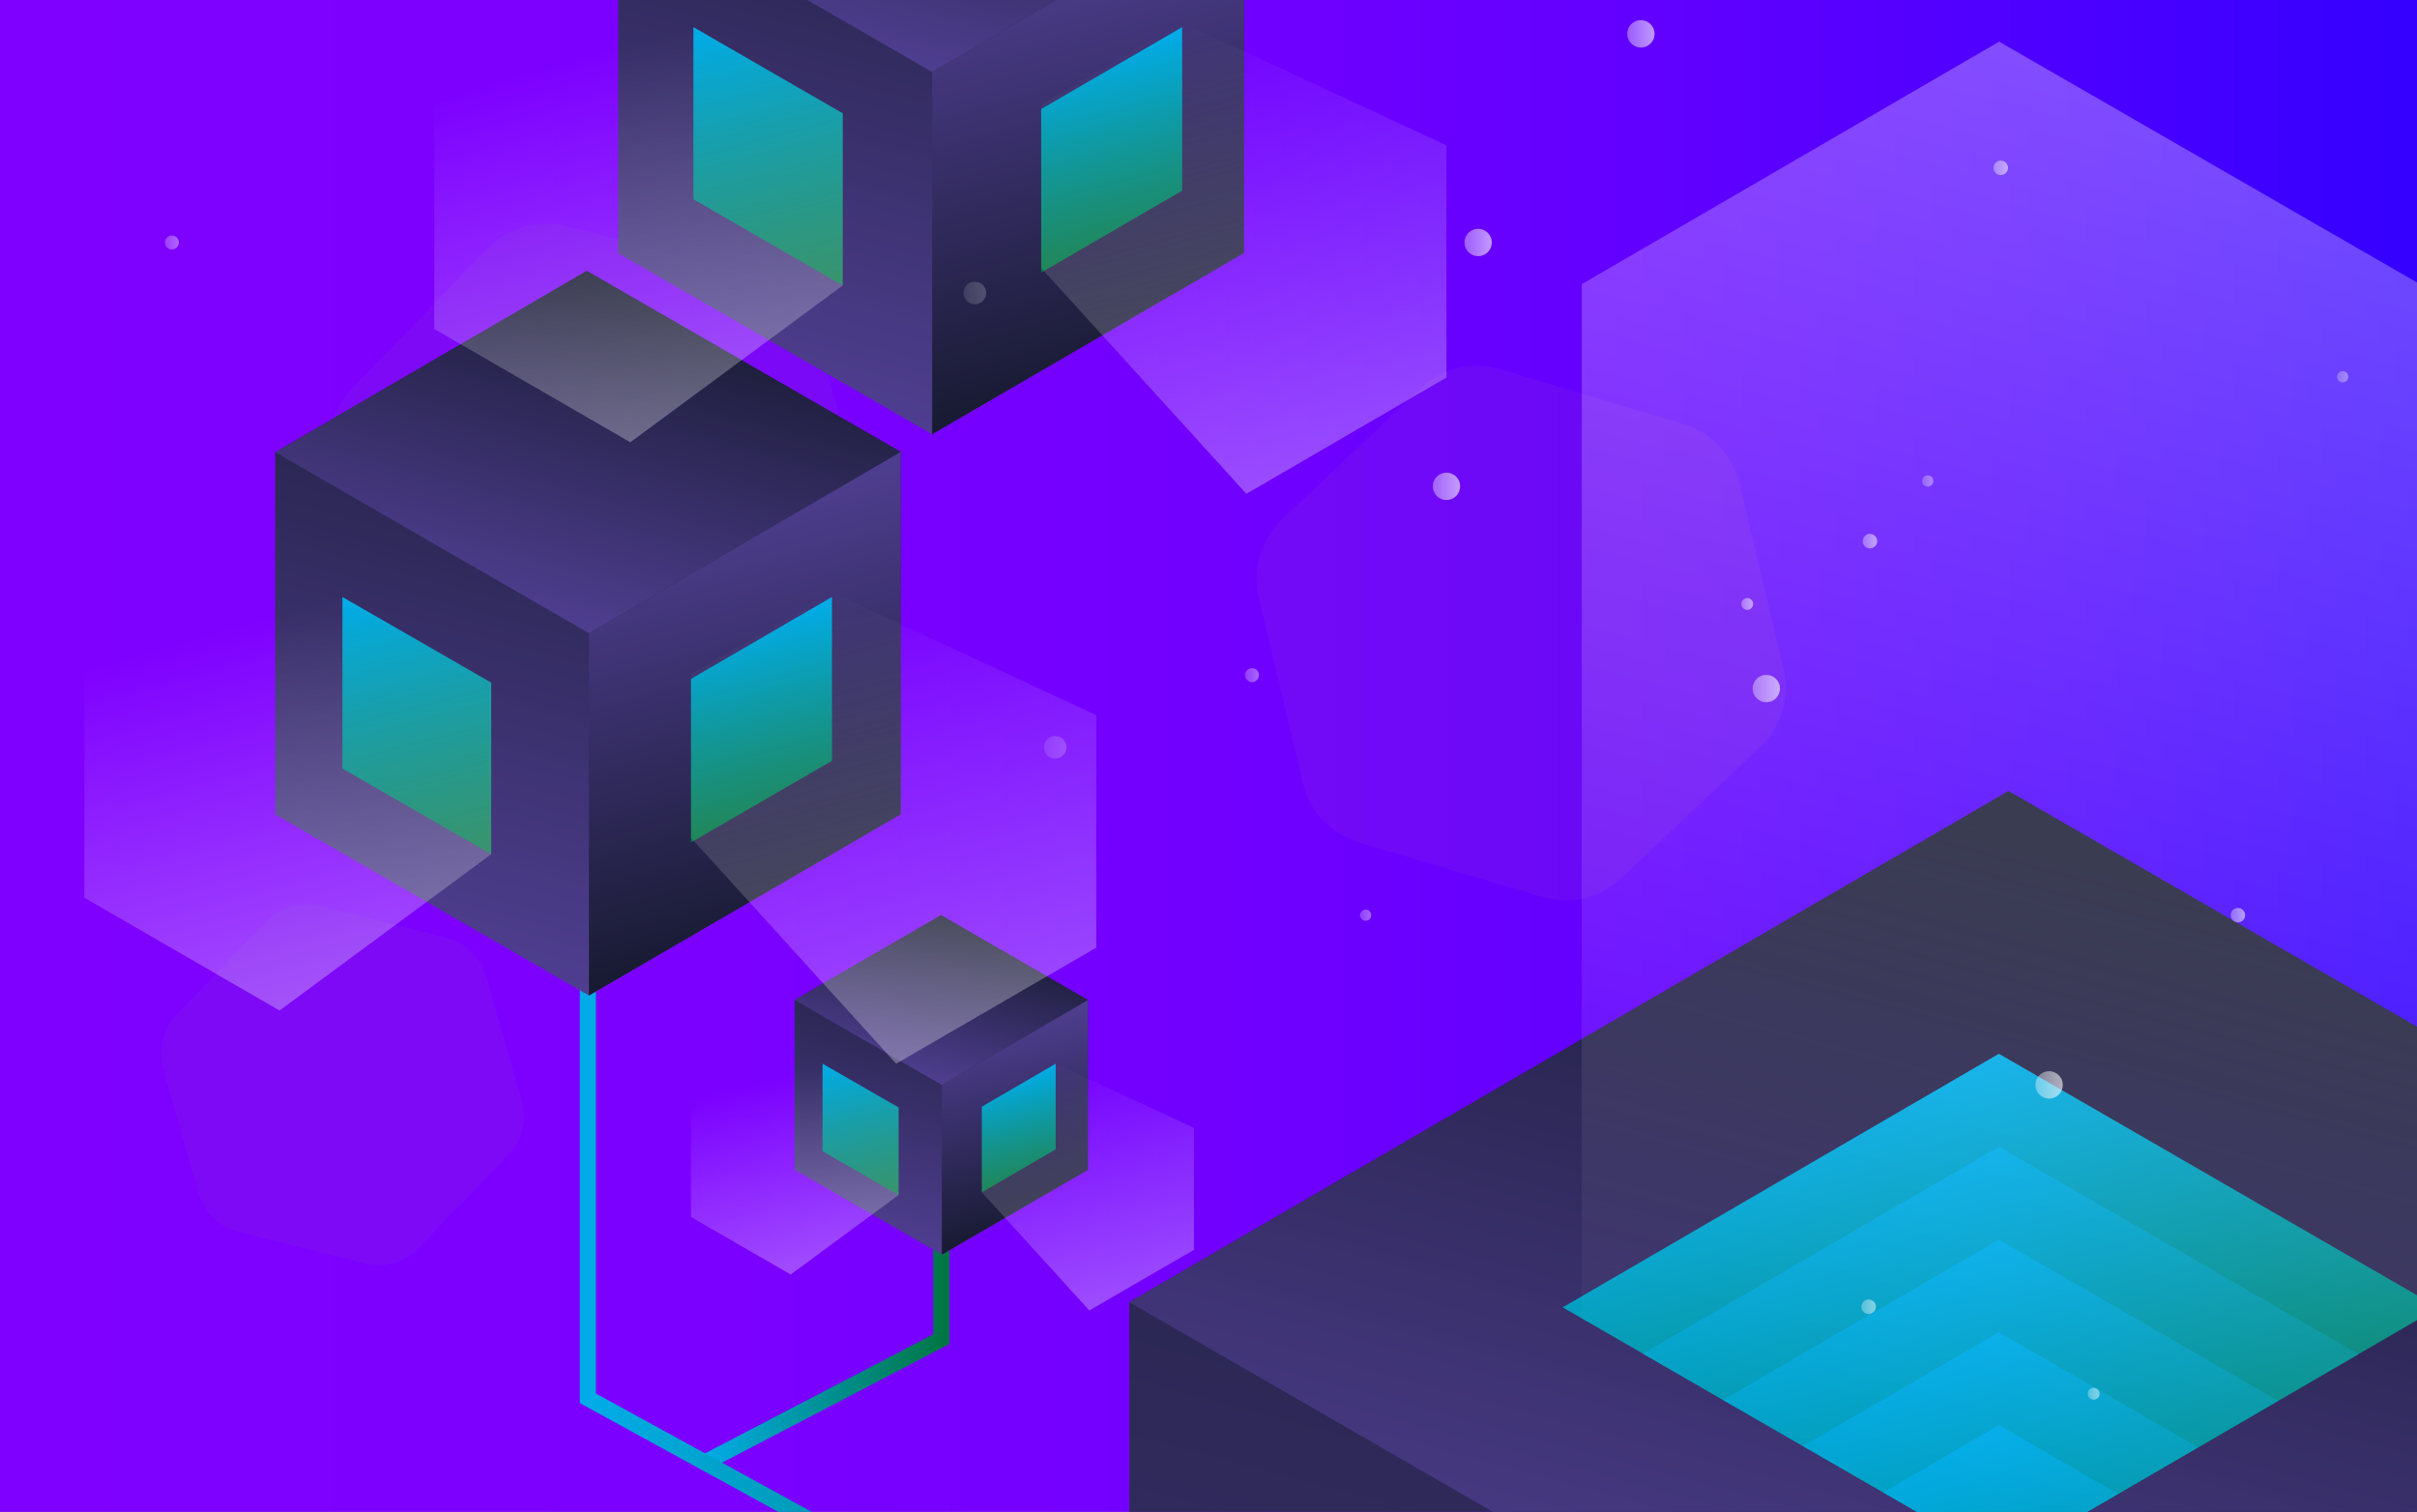 <svg version="1.1" id="Capa_1" xmlns="http://www.w3.org/2000/svg" xmlns:xlink="http://www.w3.org/1999/xlink" x="0" y="0" viewBox="-188 -537.5 900 563" style="enable-background:new -188 -537.5 900 563" xml:space="preserve"><rect x="-188" y="-537.5" width="900" height="563" fill="#808080" stroke="none"/><style>.st1{opacity:.3;fill:#7b20e5}.st1,.st4{clip-path:url(#SVGID_2_)}</style><defs><path id="SVGID_1_" d="M-188-537.5h900v563h-900z"/></defs><clipPath id="SVGID_2_"><use xlink:href="#SVGID_1_" style="overflow:visible"/></clipPath><linearGradient id="SVGID_3_" gradientUnits="userSpaceOnUse" x1="-188" y1="-256" x2="712" y2="-256"><stop offset="0" style="stop-color:#7f00ff"/><stop offset=".275" style="stop-color:#7c00ff"/><stop offset=".49" style="stop-color:#7200ff"/><stop offset=".685" style="stop-color:#6100ff"/><stop offset=".867" style="stop-color:#4a00ff"/><stop offset="1" style="stop-color:#3400ff"/></linearGradient><path style="clip-path:url(#SVGID_2_);fill:url(#SVGID_3_)" d="M-188-537.5h900v563h-900z"/><path class="st1" d="m-114-93.1-13.3-46.5c-2-7.1-.1-14.8 5-20.1l33.6-34.8c5.1-5.3 12.7-7.5 19.9-5.7l46.9 11.8c7.2 1.8 12.8 7.3 14.9 14.4l13.3 46.5c2 7.1.1 14.8-5 20.1l-33.6 34.8c-5.1 5.3-12.7 7.5-19.9 5.7l-46.9-11.8c-7.2-1.8-12.9-7.3-14.9-14.4zM-44.7-293.1l-19.9-69.6c-3-10.6-.2-22.1 7.5-30l50.4-52c7.7-8 19.1-11.2 29.8-8.5l70.3 17.6c10.7 2.7 19.2 10.9 22.3 21.5l19.9 69.6c3 10.6.2 22.1-7.5 30l-50.4 52c-7.7 8-19.1 11.2-29.8 8.5l-70.3-17.6c-10.7-2.6-19.2-10.8-22.3-21.5zM289.4-344.2l51.7-48.8c7.9-7.5 19.2-10.1 29.6-7l68.1 20.4c10.4 3.1 18.4 11.5 20.9 22.1l16.4 69.1c2.5 10.6-.8 21.7-8.7 29.1l-51.7 48.8c-7.9 7.5-19.2 10.1-29.6 7L318-223.8c-10.4-3.1-18.4-11.5-20.9-22.1L280.7-315c-2.5-10.6.8-21.7 8.7-29.2z"/><linearGradient id="XMLID_2_" gradientUnits="userSpaceOnUse" x1="73.137" y1="-16846.463" x2="165.536" y2="-16846.463" gradientTransform="matrix(1 0 0 -1 0 -16896)"><stop offset="0" style="stop-color:#00ace9"/><stop offset="1" style="stop-color:#007541"/></linearGradient><path id="XMLID_372_" style="clip-path:url(#SVGID_2_);fill:none;stroke:url(#XMLID_2_);stroke-width:6;stroke-miterlimit:10" d="M162.5-108.8v70l-88 45.9"/><linearGradient id="XMLID_3_" gradientUnits="userSpaceOnUse" x1="27.933" y1="-16841.754" x2="321.978" y2="-16841.754" gradientTransform="matrix(1 0 0 -1 0 -16896)"><stop offset="0" style="stop-color:#00ace9"/><stop offset="1" style="stop-color:#007541"/></linearGradient><path id="XMLID_65_" style="clip-path:url(#SVGID_2_);fill:none;stroke:url(#XMLID_3_);stroke-width:6;stroke-miterlimit:10" d="M30.9-253.1v236.3L320.5 142"/><g id="XMLID_178_" class="st4"><linearGradient id="XMLID_4_" gradientUnits="userSpaceOnUse" x1="125.01" y1="-16511.045" x2="192.398" y2="-16259.551" gradientTransform="matrix(1 0 0 -1 0 -16896)"><stop offset="0" style="stop-color:#4f3e90"/><stop offset="1" style="stop-color:#171a31"/></linearGradient><path id="XMLID_184_" style="fill:url(#XMLID_4_)" d="M42.2-443.2v-134.9l116.1-67.5 116.9 67.5v134.8l-116.1 67.5z"/><linearGradient id="XMLID_5_" gradientUnits="userSpaceOnUse" x1="141.87" y1="-16380.683" x2="175.538" y2="-16255.033" gradientTransform="matrix(1 0 0 -1 0 -16896)"><stop offset="0" style="stop-color:#4f3e90"/><stop offset="1" style="stop-color:#171a31"/></linearGradient><path id="XMLID_182_" style="fill:url(#XMLID_5_)" d="m158.3-645.6 116.9 67.5-116.1 67.4-116.9-67.4z"/><linearGradient id="XMLID_6_" gradientUnits="userSpaceOnUse" x1="195.731" y1="-16339.139" x2="238.538" y2="-16498.894" gradientTransform="matrix(1 0 0 -1 0 -16896)"><stop offset="0" style="stop-color:#4f3e90"/><stop offset="1" style="stop-color:#171a31"/></linearGradient><path id="XMLID_181_" style="fill:url(#XMLID_6_)" d="M159.1-375.8v-134.9l116.1-67.4v134.8z"/></g><linearGradient id="XMLID_7_" gradientUnits="userSpaceOnUse" x1="465.968" y1="-17388.125" x2="656.023" y2="-16678.83" gradientTransform="matrix(1 0 0 -1 0 -16896)"><stop offset="0" style="stop-color:#4f3e90"/><stop offset="1" style="stop-color:#171a31"/></linearGradient><path id="XMLID_20_" style="clip-path:url(#SVGID_2_);fill:url(#XMLID_7_)" d="M232.5 327.8V-52.6l327.4-190.3L889.5-52.7v380.4L562.1 517.9z"/><linearGradient id="XMLID_8_" gradientUnits="userSpaceOnUse" x1="513.519" y1="-17020.459" x2="608.473" y2="-16666.088" gradientTransform="matrix(1 0 0 -1 0 -16896)"><stop offset="0" style="stop-color:#4f3e90"/><stop offset="1" style="stop-color:#171a31"/></linearGradient><path id="XMLID_49_" style="clip-path:url(#SVGID_2_);fill:url(#XMLID_8_)" d="M559.9-242.9 889.5-52.7 562.1 137.5 232.5-52.6z"/><linearGradient id="XMLID_9_" gradientUnits="userSpaceOnUse" x1="665.424" y1="-16903.291" x2="786.153" y2="-17353.857" gradientTransform="matrix(1 0 0 -1 0 -16896)"><stop offset="0" style="stop-color:#4f3e90"/><stop offset="1" style="stop-color:#171a31"/></linearGradient><path id="XMLID_50_" style="clip-path:url(#SVGID_2_);fill:url(#XMLID_9_)" d="M562.1 517.9V137.5L889.5-52.7v380.4z"/><g id="XMLID_171_" class="st4"><linearGradient id="XMLID_10_" gradientUnits="userSpaceOnUse" x1="-2.757" y1="-16720.039" x2="64.631" y2="-16468.543" gradientTransform="matrix(1 0 0 -1 0 -16896)"><stop offset="0" style="stop-color:#4f3e90"/><stop offset="1" style="stop-color:#171a31"/></linearGradient><path id="XMLID_175_" style="fill:url(#XMLID_10_)" d="M-85.5-234.2v-134.9l116-67.5 116.9 67.4v134.9L31.3-166.8z"/><linearGradient id="XMLID_11_" gradientUnits="userSpaceOnUse" x1="14.103" y1="-16589.676" x2="47.771" y2="-16464.025" gradientTransform="matrix(1 0 0 -1 0 -16896)"><stop offset="0" style="stop-color:#4f3e90"/><stop offset="1" style="stop-color:#171a31"/></linearGradient><path id="XMLID_173_" style="fill:url(#XMLID_11_)" d="m30.5-436.6 116.9 67.4-116.1 67.5-116.8-67.4z"/><linearGradient id="XMLID_12_" gradientUnits="userSpaceOnUse" x1="67.964" y1="-16548.131" x2="110.771" y2="-16707.889" gradientTransform="matrix(1 0 0 -1 0 -16896)"><stop offset="0" style="stop-color:#4f3e90"/><stop offset="1" style="stop-color:#171a31"/></linearGradient><path id="XMLID_172_" style="fill:url(#XMLID_12_)" d="M31.3-166.8v-134.9l116.1-67.5v134.9z"/></g><g id="XMLID_185_" class="st4"><linearGradient id="XMLID_13_" gradientUnits="userSpaceOnUse" x1="146.742" y1="-16821.438" x2="178.333" y2="-16703.539" gradientTransform="matrix(1 0 0 -1 0 -16896)"><stop offset="0" style="stop-color:#4f3e90"/><stop offset="1" style="stop-color:#171a31"/></linearGradient><path id="XMLID_188_" style="fill:url(#XMLID_13_)" d="M107.9-101.9v-63.2l54.5-31.6 54.7 31.6v63.2l-54.4 31.6z"/><linearGradient id="XMLID_14_" gradientUnits="userSpaceOnUse" x1="154.646" y1="-16760.324" x2="170.429" y2="-16701.422" gradientTransform="matrix(1 0 0 -1 0 -16896)"><stop offset="0" style="stop-color:#4f3e90"/><stop offset="1" style="stop-color:#171a31"/></linearGradient><path id="XMLID_187_" style="fill:url(#XMLID_14_)" d="m162.4-196.7 54.7 31.6-54.4 31.6-54.8-31.6z"/><linearGradient id="XMLID_15_" gradientUnits="userSpaceOnUse" x1="179.896" y1="-16740.85" x2="199.963" y2="-16815.742" gradientTransform="matrix(1 0 0 -1 0 -16896)"><stop offset="0" style="stop-color:#4f3e90"/><stop offset="1" style="stop-color:#171a31"/></linearGradient><path id="XMLID_186_" style="fill:url(#XMLID_15_)" d="M162.7-70.3v-63.2l54.4-31.6v63.2z"/></g><g id="XMLID_97_" class="st4"><defs><path id="XMLID_98_" d="M556.3-180.3 750.4-68.2l-192.8 112-194.1-112z"/></defs><clipPath id="XMLID_16_"><use xlink:href="#XMLID_98_" style="overflow:visible"/></clipPath><linearGradient id="XMLID_17_" gradientUnits="userSpaceOnUse" x1="528.896" y1="-16758.291" x2="585.003" y2="-16967.685" gradientTransform="matrix(1 0 0 -1 0 -16896)"><stop offset="0" style="stop-color:#00ace9"/><stop offset="1" style="stop-color:#007541"/></linearGradient><path id="XMLID_109_" style="clip-path:url(#XMLID_16_);fill:url(#XMLID_17_)" d="M556.3-145.1 750.4-33 557.6 79 363.5-33z"/><linearGradient id="XMLID_18_" gradientUnits="userSpaceOnUse" x1="528.896" y1="-16792.856" x2="585.003" y2="-17002.248" gradientTransform="matrix(1 0 0 -1 0 -16896)"><stop offset="0" style="stop-color:#00ace9"/><stop offset="1" style="stop-color:#007541"/></linearGradient><path id="XMLID_108_" style="clip-path:url(#XMLID_16_);fill:url(#XMLID_18_)" d="m556.3-110.5 194.1 112-192.8 112.1-194.1-112z"/><linearGradient id="XMLID_19_" gradientUnits="userSpaceOnUse" x1="528.896" y1="-16827.418" x2="585.003" y2="-17036.813" gradientTransform="matrix(1 0 0 -1 0 -16896)"><stop offset="0" style="stop-color:#00ace9"/><stop offset="1" style="stop-color:#007541"/></linearGradient><path id="XMLID_107_" style="clip-path:url(#XMLID_16_);fill:url(#XMLID_19_)" d="m556.3-75.9 194.1 112-192.8 112L363.5 36.2z"/><linearGradient id="XMLID_21_" gradientUnits="userSpaceOnUse" x1="528.896" y1="-16861.981" x2="585.003" y2="-17071.375" gradientTransform="matrix(1 0 0 -1 0 -16896)"><stop offset="0" style="stop-color:#00ace9"/><stop offset="1" style="stop-color:#007541"/></linearGradient><path id="XMLID_105_" style="clip-path:url(#XMLID_16_);fill:url(#XMLID_21_)" d="M556.3-41.4 750.4 70.7l-192.8 112-194.1-112z"/><linearGradient id="XMLID_22_" gradientUnits="userSpaceOnUse" x1="528.896" y1="-16896.543" x2="585.003" y2="-17105.938" gradientTransform="matrix(1 0 0 -1 0 -16896)"><stop offset="0" style="stop-color:#00ace9"/><stop offset="1" style="stop-color:#007541"/></linearGradient><path id="XMLID_104_" style="clip-path:url(#XMLID_16_);fill:url(#XMLID_22_)" d="m556.3-6.8 194.1 112-192.8 112.1-194.1-112z"/><linearGradient id="XMLID_23_" gradientUnits="userSpaceOnUse" x1="528.896" y1="-16931.106" x2="585.003" y2="-17140.5" gradientTransform="matrix(1 0 0 -1 0 -16896)"><stop offset="0" style="stop-color:#00ace9"/><stop offset="1" style="stop-color:#007541"/></linearGradient><path id="XMLID_103_" style="clip-path:url(#XMLID_16_);fill:url(#XMLID_23_)" d="m556.3 27.8 194.1 112-192.8 112-194.1-112z"/><linearGradient id="XMLID_24_" gradientUnits="userSpaceOnUse" x1="528.896" y1="-16965.67" x2="585.003" y2="-17175.063" gradientTransform="matrix(1 0 0 -1 0 -16896)"><stop offset="0" style="stop-color:#00ace9"/><stop offset="1" style="stop-color:#007541"/></linearGradient><path id="XMLID_101_" style="clip-path:url(#XMLID_16_);fill:url(#XMLID_24_)" d="m556.3 62.3 194.1 112.1-192.8 112-194.1-112z"/><linearGradient id="XMLID_25_" gradientUnits="userSpaceOnUse" x1="528.896" y1="-17000.232" x2="585.003" y2="-17209.627" gradientTransform="matrix(1 0 0 -1 0 -16896)"><stop offset="0" style="stop-color:#00ace9"/><stop offset="1" style="stop-color:#007541"/></linearGradient><path id="XMLID_100_" style="clip-path:url(#XMLID_16_);fill:url(#XMLID_25_)" d="m556.3 96.9 194.1 112L557.6 321 363.5 209z"/></g><linearGradient id="XMLID_26_" gradientUnits="userSpaceOnUse" x1="486.263" y1="-16920.723" x2="627.653" y2="-16393.047" gradientTransform="matrix(1 0 0 -1 0 -16896)"><stop offset="0" style="stop-color:#fff;stop-opacity:0"/><stop offset="1" style="stop-color:#fff;stop-opacity:.3"/></linearGradient><path id="XMLID_96_" style="clip-path:url(#SVGID_2_);fill:url(#XMLID_26_)" d="M556.4-522 401-431.7v385.3l156.5 90.2 155.4-90.3v-385.3z"/><g id="XMLID_572_" class="st4"><linearGradient id="XMLID_27_" gradientUnits="userSpaceOnUse" x1="186.31" y1="-16759.658" x2="196.434" y2="-16797.44" gradientTransform="matrix(1 0 0 -1 0 -16896)"><stop offset="0" style="stop-color:#00ace9"/><stop offset="1" style="stop-color:#007541"/></linearGradient><path id="XMLID_574_" style="fill:url(#XMLID_27_)" d="M177.6-93.5v-31.9l27.5-16v31.9z"/><linearGradient id="XMLID_28_" gradientUnits="userSpaceOnUse" x1="207.357" y1="-16754.018" x2="231.167" y2="-16842.879" gradientTransform="matrix(1 0 0 -1 0 -16896)"><stop offset="0" style="stop-color:#fff;stop-opacity:0"/><stop offset="1" style="stop-color:#fff;stop-opacity:.3"/></linearGradient><path id="XMLID_573_" style="fill:url(#XMLID_28_)" d="m177.6-93.5 40 44 39-22.6v-45.4l-51.5-23.9-27.5 16z"/></g><g id="XMLID_581_" class="st4"><linearGradient id="XMLID_29_" gradientUnits="userSpaceOnUse" x1="85.87" y1="-16590.451" x2="105.208" y2="-16662.623" gradientTransform="matrix(1 0 0 -1 0 -16896)"><stop offset="0" style="stop-color:#00ace9"/><stop offset="1" style="stop-color:#007541"/></linearGradient><path id="XMLID_583_" style="fill:url(#XMLID_29_)" d="M69.3-223.8v-60.9l52.5-30.5v61z"/><linearGradient id="XMLID_30_" gradientUnits="userSpaceOnUse" x1="126.072" y1="-16577.961" x2="171.553" y2="-16747.699" gradientTransform="matrix(1 0 0 -1 0 -16896)"><stop offset="0" style="stop-color:#fff;stop-opacity:0"/><stop offset="1" style="stop-color:#fff;stop-opacity:.3"/></linearGradient><path id="XMLID_582_" style="fill:url(#XMLID_30_)" d="m69.3-225.5 76.4 84.1 74.5-43.2v-86.6l-98.4-45.7-52.5 30.5z"/></g><g id="XMLID_584_" class="st4"><linearGradient id="XMLID_31_" gradientUnits="userSpaceOnUse" x1="216.288" y1="-16378.219" x2="235.626" y2="-16450.389" gradientTransform="matrix(1 0 0 -1 0 -16896)"><stop offset="0" style="stop-color:#00ace9"/><stop offset="1" style="stop-color:#007541"/></linearGradient><path id="XMLID_586_" style="fill:url(#XMLID_31_)" d="M199.7-436v-60.9l52.5-30.5v60.9z"/><linearGradient id="XMLID_32_" gradientUnits="userSpaceOnUse" x1="256.49" y1="-16365.728" x2="301.971" y2="-16535.467" gradientTransform="matrix(1 0 0 -1 0 -16896)"><stop offset="0" style="stop-color:#fff;stop-opacity:0"/><stop offset="1" style="stop-color:#fff;stop-opacity:.3"/></linearGradient><path id="XMLID_585_" style="fill:url(#XMLID_32_)" d="m199.7-437.7 76.4 84.1 74.5-43.3v-86.5l-98.4-45.7-52.5 30.5z"/></g><g id="XMLID_575_" class="st4"><linearGradient id="XMLID_33_" gradientUnits="userSpaceOnUse" x1="125.399" y1="-16752.732" x2="139.496" y2="-16805.344" gradientTransform="matrix(1 0 0 -1 0 -16896)"><stop offset="0" style="stop-color:#00ace9"/><stop offset="1" style="stop-color:#007541"/></linearGradient><path id="XMLID_577_" style="fill:url(#XMLID_33_)" d="m118.3-141.4 28.3 16.3v32.6l-28.3-16.3z"/><linearGradient id="XMLID_34_" gradientUnits="userSpaceOnUse" x1="99.465" y1="-16759.682" x2="118.286" y2="-16829.924" gradientTransform="matrix(1 0 0 -1 0 -16896)"><stop offset="0" style="stop-color:#fff;stop-opacity:0"/><stop offset="1" style="stop-color:#fff;stop-opacity:.3"/></linearGradient><path id="XMLID_576_" style="fill:url(#XMLID_34_)" d="m118.3-141.4-49 14.3v42.8l37.1 21.4 40.2-29.6v-32.6z"/></g><g id="XMLID_578_" class="st4"><linearGradient id="XMLID_35_" gradientUnits="userSpaceOnUse" x1="-46.62" y1="-16577.129" x2="-18.972" y2="-16680.313" gradientTransform="matrix(1 0 0 -1 0 -16896)"><stop offset="0" style="stop-color:#00ace9"/><stop offset="1" style="stop-color:#007541"/></linearGradient><path id="XMLID_580_" style="fill:url(#XMLID_35_)" d="m-60.5-315.2 55.4 31.9v63.9l-55.4-31.9z"/><linearGradient id="XMLID_36_" gradientUnits="userSpaceOnUse" x1="-97.484" y1="-16590.758" x2="-60.571" y2="-16728.521" gradientTransform="matrix(1 0 0 -1 0 -16896)"><stop offset="0" style="stop-color:#fff;stop-opacity:0"/><stop offset="1" style="stop-color:#fff;stop-opacity:.3"/></linearGradient><path id="XMLID_579_" style="fill:url(#XMLID_36_)" d="m-60.5-315.2-96.1 28v84l72.7 42 78.8-58.2v-63.9z"/></g><g id="XMLID_587_" class="st4"><linearGradient id="XMLID_38_" gradientUnits="userSpaceOnUse" x1="84.124" y1="-16364.879" x2="111.889" y2="-16468.498" gradientTransform="matrix(1 0 0 -1 0 -16896)"><stop offset="0" style="stop-color:#00ace9"/><stop offset="1" style="stop-color:#007541"/></linearGradient><path id="XMLID_589_" style="fill:url(#XMLID_38_)" d="m70.2-527.4 55.6 32.1v64.1l-55.6-32.1z"/><linearGradient id="XMLID_39_" gradientUnits="userSpaceOnUse" x1="33.046" y1="-16378.565" x2="70.115" y2="-16516.908" gradientTransform="matrix(1 0 0 -1 0 -16896)"><stop offset="0" style="stop-color:#fff;stop-opacity:0"/><stop offset="1" style="stop-color:#fff;stop-opacity:.3"/></linearGradient><path id="XMLID_588_" style="fill:url(#XMLID_39_)" d="m70.2-527.4-96.5 28.1v84.3l73 42.2 79.1-58.4v-64.1z"/></g><linearGradient id="XMLID_40_" gradientUnits="userSpaceOnUse" x1="589.408" y1="-16877.539" x2="593.755" y2="-16877.539" gradientTransform="matrix(1 0 0 -1 0 -16896)"><stop offset="0" style="stop-color:#fff;stop-opacity:.6"/><stop offset="1" style="stop-color:#fff"/></linearGradient><circle id="XMLID_304_" cx="591.6" cy="-18.5" r="2.2" style="opacity:.5;clip-path:url(#SVGID_2_);fill:url(#XMLID_40_)"/><linearGradient id="XMLID_41_" gradientUnits="userSpaceOnUse" x1="460.414" y1="-16583.426" x2="464.761" y2="-16583.426" gradientTransform="matrix(1 0 0 -1 0 -16896)"><stop offset="0" style="stop-color:#fff;stop-opacity:.6"/><stop offset="1" style="stop-color:#fff"/></linearGradient><circle id="XMLID_302_" cx="462.6" cy="-312.6" r="2.2" style="opacity:.55;clip-path:url(#SVGID_2_);fill:url(#XMLID_41_)"/><linearGradient id="XMLID_45_" gradientUnits="userSpaceOnUse" x1="345.536" y1="-16539.639" x2="355.654" y2="-16539.639" gradientTransform="matrix(1 0 0 -1 0 -16896)"><stop offset="0" style="stop-color:#fff;stop-opacity:.6"/><stop offset="1" style="stop-color:#fff"/></linearGradient><circle id="XMLID_37_" cx="350.6" cy="-356.4" r="5.1" style="opacity:.6;clip-path:url(#SVGID_2_);fill:url(#XMLID_45_)"/><linearGradient id="XMLID_46_" gradientUnits="userSpaceOnUse" x1="682.249" y1="-16498.789" x2="686.356" y2="-16498.789" gradientTransform="matrix(1 0 0 -1 0 -16896)"><stop offset="0" style="stop-color:#fff;stop-opacity:.6"/><stop offset="1" style="stop-color:#fff"/></linearGradient><circle id="XMLID_43_" cx="684.3" cy="-397.2" r="2.1" style="opacity:.4;clip-path:url(#SVGID_2_);fill:url(#XMLID_46_)"/><linearGradient id="XMLID_47_" gradientUnits="userSpaceOnUse" x1="417.971" y1="-16371.111" x2="428.089" y2="-16371.111" gradientTransform="matrix(1 0 0 -1 0 -16896)"><stop offset="0" style="stop-color:#fff;stop-opacity:.6"/><stop offset="1" style="stop-color:#fff"/></linearGradient><circle id="XMLID_143_" cx="423" cy="-524.9" r="5.1" style="opacity:.6;clip-path:url(#SVGID_2_);fill:url(#XMLID_47_)"/><linearGradient id="XMLID_48_" gradientUnits="userSpaceOnUse" x1="318.482" y1="-16699.258" x2="322.589" y2="-16699.258" gradientTransform="matrix(1 0 0 -1 0 -16896)"><stop offset="0" style="stop-color:#fff;stop-opacity:.6"/><stop offset="1" style="stop-color:#fff"/></linearGradient><circle id="XMLID_142_" cx="320.5" cy="-196.7" r="2.1" style="opacity:.4;clip-path:url(#SVGID_2_);fill:url(#XMLID_48_)"/><linearGradient id="XMLID_51_" gradientUnits="userSpaceOnUse" x1="554.216" y1="-16421.019" x2="559.691" y2="-16421.019" gradientTransform="matrix(1 0 0 -1 0 -16896)"><stop offset="0" style="stop-color:#fff;stop-opacity:.6"/><stop offset="1" style="stop-color:#fff"/></linearGradient><circle id="XMLID_140_" cx="557" cy="-475" r="2.7" style="opacity:.55;clip-path:url(#SVGID_2_);fill:url(#XMLID_51_)"/><linearGradient id="XMLID_52_" gradientUnits="userSpaceOnUse" x1="200.668" y1="-16636.781" x2="209.093" y2="-16636.781" gradientTransform="matrix(1 0 0 -1 0 -16896)"><stop offset="0" style="stop-color:#fff;stop-opacity:.6"/><stop offset="1" style="stop-color:#fff"/></linearGradient><circle id="XMLID_44_" cx="204.9" cy="-259.2" r="4.2" style="opacity:.2;clip-path:url(#SVGID_2_);fill:url(#XMLID_52_)"/><linearGradient id="XMLID_53_" gradientUnits="userSpaceOnUse" x1="-126.534" y1="-16448.846" x2="-121.424" y2="-16448.846" gradientTransform="matrix(1 0 0 -1 0 -16896)"><stop offset="0" style="stop-color:#fff;stop-opacity:.6"/><stop offset="1" style="stop-color:#fff"/></linearGradient><circle id="XMLID_42_" cx="-124" cy="-447.2" r="2.6" style="opacity:.4;clip-path:url(#SVGID_2_);fill:url(#XMLID_53_)"/><linearGradient id="XMLID_54_" gradientUnits="userSpaceOnUse" x1="569.909" y1="-16762.488" x2="580.027" y2="-16762.488" gradientTransform="matrix(1 0 0 -1 0 -16896)"><stop offset="0" style="stop-color:#fff;stop-opacity:.6"/><stop offset="1" style="stop-color:#fff"/></linearGradient><circle id="XMLID_73_" cx="575" cy="-133.5" r="5.1" style="opacity:.6;clip-path:url(#SVGID_2_);fill:url(#XMLID_54_)"/><linearGradient id="XMLID_55_" gradientUnits="userSpaceOnUse" x1="527.731" y1="-16537.584" x2="531.838" y2="-16537.584" gradientTransform="matrix(1 0 0 -1 0 -16896)"><stop offset="0" style="stop-color:#fff;stop-opacity:.6"/><stop offset="1" style="stop-color:#fff"/></linearGradient><circle id="XMLID_72_" cx="529.8" cy="-358.4" r="2.1" style="opacity:.4;clip-path:url(#SVGID_2_);fill:url(#XMLID_55_)"/><linearGradient id="XMLID_56_" gradientUnits="userSpaceOnUse" x1="505.11" y1="-16845.133" x2="510.585" y2="-16845.133" gradientTransform="matrix(1 0 0 -1 0 -16896)"><stop offset="0" style="stop-color:#fff;stop-opacity:.6"/><stop offset="1" style="stop-color:#fff"/></linearGradient><circle id="XMLID_71_" cx="507.8" cy="-50.9" r="2.7" style="opacity:.5;clip-path:url(#SVGID_2_);fill:url(#XMLID_56_)"/><linearGradient id="XMLID_57_" gradientUnits="userSpaceOnUse" x1="642.536" y1="-16699.258" x2="648.011" y2="-16699.258" gradientTransform="matrix(1 0 0 -1 0 -16896)"><stop offset="0" style="stop-color:#fff;stop-opacity:.6"/><stop offset="1" style="stop-color:#fff"/></linearGradient><circle id="XMLID_70_" cx="645.3" cy="-196.7" r="2.7" style="opacity:.55;clip-path:url(#SVGID_2_);fill:url(#XMLID_57_)"/><linearGradient id="XMLID_58_" gradientUnits="userSpaceOnUse" x1="357.313" y1="-16448.846" x2="367.432" y2="-16448.846" gradientTransform="matrix(1 0 0 -1 0 -16896)"><stop offset="0" style="stop-color:#fff;stop-opacity:.6"/><stop offset="1" style="stop-color:#fff"/></linearGradient><circle id="XMLID_369_" cx="362.4" cy="-447.2" r="5.1" style="opacity:.6;clip-path:url(#SVGID_2_);fill:url(#XMLID_58_)"/><linearGradient id="XMLID_59_" gradientUnits="userSpaceOnUse" x1="170.74" y1="-16467.578" x2="179.165" y2="-16467.578" gradientTransform="matrix(1 0 0 -1 0 -16896)"><stop offset="0" style="stop-color:#fff;stop-opacity:.6"/><stop offset="1" style="stop-color:#fff"/></linearGradient><circle id="XMLID_361_" cx="175" cy="-428.4" r="4.2" style="opacity:.2;clip-path:url(#SVGID_2_);fill:url(#XMLID_59_)"/><linearGradient id="XMLID_60_" gradientUnits="userSpaceOnUse" x1="275.633" y1="-16609.877" x2="280.742" y2="-16609.877" gradientTransform="matrix(1 0 0 -1 0 -16896)"><stop offset="0" style="stop-color:#fff;stop-opacity:.6"/><stop offset="1" style="stop-color:#fff"/></linearGradient><circle id="XMLID_360_" cx="278.2" cy="-286.1" r="2.6" style="opacity:.4;clip-path:url(#SVGID_2_);fill:url(#XMLID_60_)"/><linearGradient id="XMLID_61_" gradientUnits="userSpaceOnUse" x1="464.634" y1="-16614.935" x2="474.753" y2="-16614.935" gradientTransform="matrix(1 0 0 -1 0 -16896)"><stop offset="0" style="stop-color:#fff;stop-opacity:.6"/><stop offset="1" style="stop-color:#fff"/></linearGradient><circle id="XMLID_359_" cx="469.7" cy="-281.1" r="5.1" style="opacity:.6;clip-path:url(#SVGID_2_);fill:url(#XMLID_61_)"/><linearGradient id="XMLID_62_" gradientUnits="userSpaceOnUse" x1="505.591" y1="-16560.049" x2="511.066" y2="-16560.049" gradientTransform="matrix(1 0 0 -1 0 -16896)"><stop offset="0" style="stop-color:#fff;stop-opacity:.6"/><stop offset="1" style="stop-color:#fff"/></linearGradient><circle id="XMLID_358_" cx="508.3" cy="-336" r="2.7" style="opacity:.55;clip-path:url(#SVGID_2_);fill:url(#XMLID_62_)"/></svg>